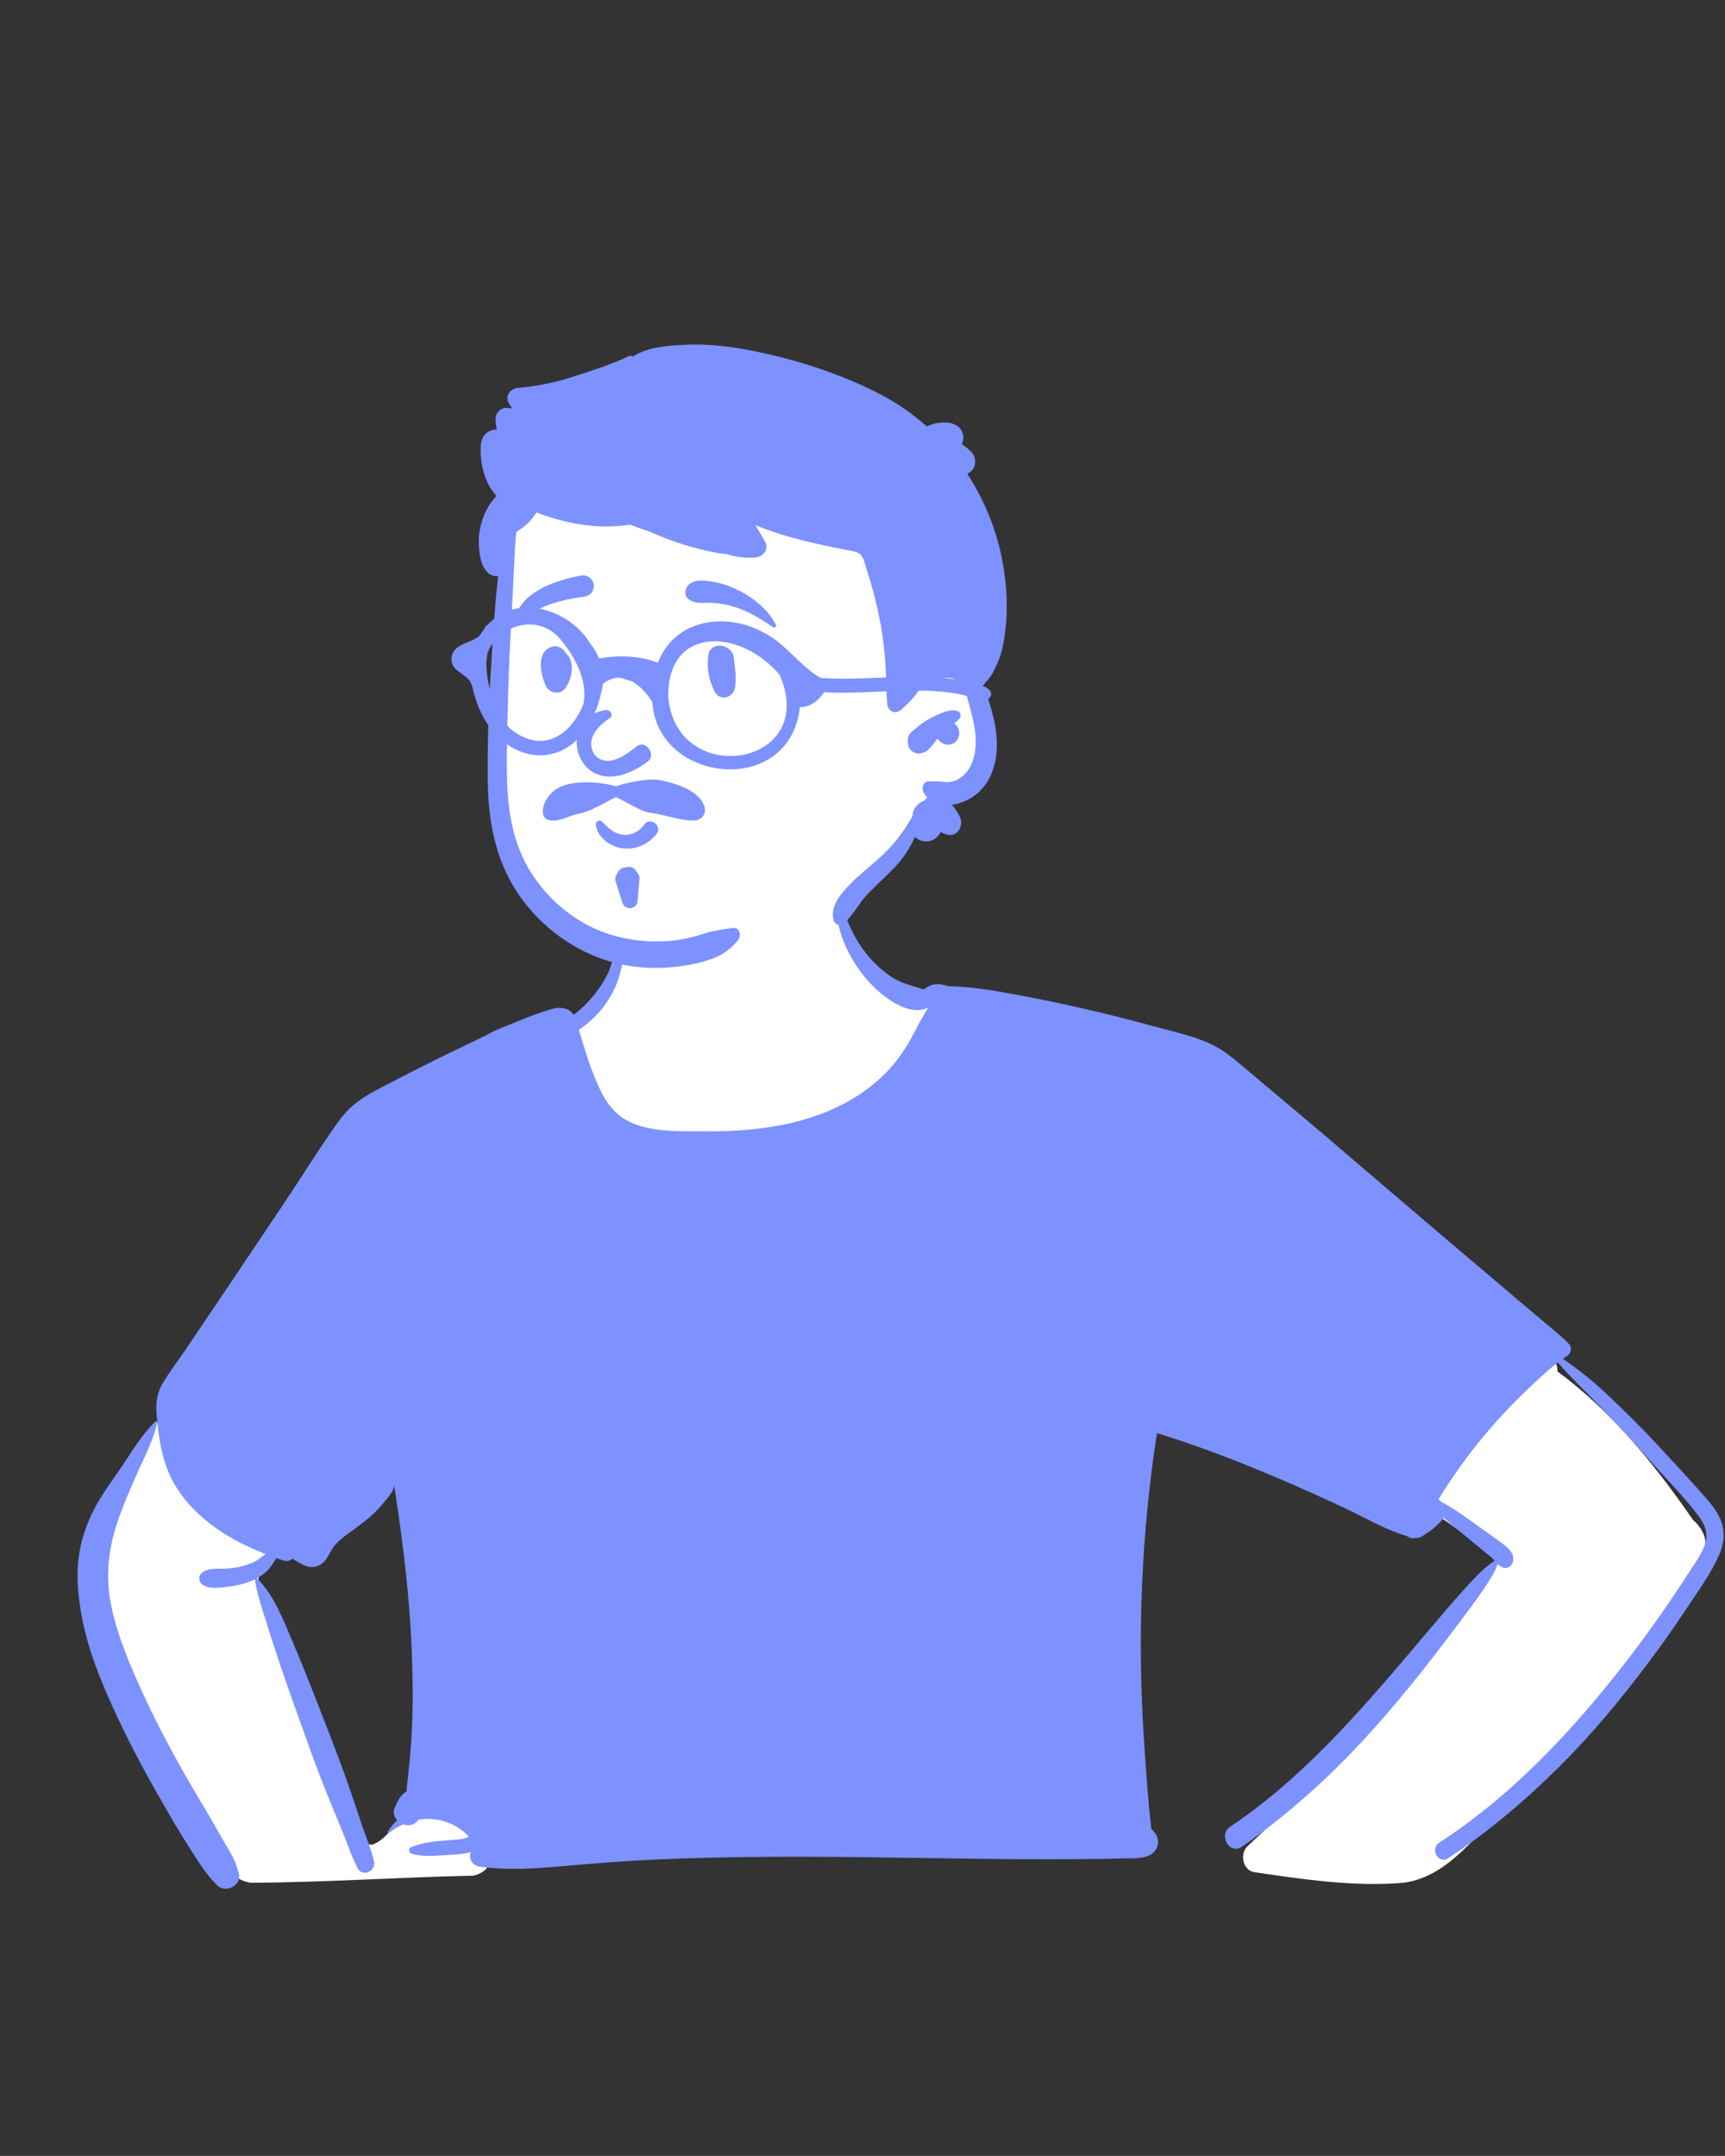 <svg width="553" height="691" viewBox="0 0 553 691" fill="none" xmlns="http://www.w3.org/2000/svg">
<rect x="0" y="0" width="553" height="691" fill="#333333" stroke="none"/>
<path fill-rule="evenodd" clip-rule="evenodd" d="M261.338 274.821C237.155 273.089 204 277.883 197.005 305.46C194.836 315.494 190.562 319.899 183.381 326.462C137.802 384.805 296.828 394.612 305.002 337.719C322.225 343.992 340.972 345.321 358.205 351.661C367.551 355.114 376.026 360.563 384.147 366.259C417.265 389.783 449.913 413.979 482.912 437.672C470.143 443.552 445.864 466.006 455.757 481.095C458.062 484.034 461.482 486.06 464.509 488.208L466.104 489.347C469.537 491.808 475.316 496.001 478.511 498.28L479.101 498.709C479.332 498.876 479.592 499.064 479.828 499.232C456.783 532.927 429.814 564.018 399.898 591.776C397.35 594.144 398.394 599.44 402.08 600.056L406.473 600.701C420.655 602.767 435.106 604.626 449.398 603.504C463.317 601.99 471.705 589.667 481.22 580.741C500.221 561.317 517.909 540.598 534.02 518.711L534.356 518.249C539.37 511.396 546.025 504.393 546.512 495.544C547.401 492.883 545.063 489.071 542.816 487.258L542.05 486.151C530.002 468.822 516.366 452.11 499.283 439.56C499.347 437.69 498.482 435.724 496.77 434.485L425.375 382.813C406.954 370.135 389.832 355.235 369.865 344.997C349.448 335.165 326.408 334.779 305.485 326.574C305.041 320.66 292.609 319.151 293.002 320.064C279.885 312.146 273.133 302.725 271.05 294.067C268.968 285.408 271.556 277.512 261.338 274.821ZM84.784 460.336C62.707 427.115 41.664 463.871 32.473 486.024C21.615 516.341 44.102 553.633 58.629 579.769C63.98 587.027 71.017 602.336 80.449 603.446C104.21 603.349 128.004 601.676 151.779 601.177C167.131 597.368 145.592 574.296 130.713 582.723C126.206 584.41 123.953 589.528 119.558 591.17C117.956 591.512 117.846 590.798 117.194 589.203L117.102 588.98C115.94 586.22 114.814 583.445 113.67 580.677C103.99 556.838 93.757 533.208 83.582 509.588C81.408 504.46 84.457 500.235 88.42 497.183C91.454 494.685 104.499 488.586 92.208 491.271C96.941 480.284 91.254 469.133 84.784 460.336ZM139.593 414.86C137.468 414.594 134.738 416.737 134.411 418.812C131.699 436.015 134.72 453.023 138.342 469.851L139.008 472.933C140.344 479.071 141.837 485.329 145.168 490.709C148.568 496.199 153.711 500.337 159.615 502.852C178.556 510.401 202.111 502.936 216.045 488.823C224.959 476.612 217.122 461.272 215.627 447.889C217.041 444.282 217.562 440.111 218.379 436.393L218.479 435.949L221.656 422.079C222.356 419.019 220.127 414.833 216.464 415.253C190.922 418.183 165.104 418.051 139.593 414.86Z" fill="white"/>
<rect width="89.69" height="90.15" transform="matrix(-1 0 0 1 223.1 415.592)" fill="#FDEA6B"/>
<path fill-rule="evenodd" clip-rule="evenodd" d="M50.39 455.99C50.467 455.647 50.056 455.386 49.791 455.643C45.297 459.974 42.124 465.509 38.64 470.639C35.323 475.525 31.713 480.222 29.238 485.613C26.94 490.625 25.457 495.71 25.015 501.218C24.574 506.686 25.146 512.167 26.111 517.553C28.008 528.164 32.065 538.211 36.517 547.97C40.847 557.457 45.739 566.674 50.905 575.724L52.756 578.954C55.014 582.888 57.298 586.814 59.742 590.625C62.784 595.366 65.561 600.262 69.572 604.219C72.421 607.036 77.788 604.219 76.49 600.194C75.927 598.441 75.485 596.79 74.611 595.163C73.948 593.924 73.2 592.72 72.497 591.499C71.091 589.056 69.698 586.604 68.292 584.161C65.34 579.027 62.23 573.987 59.305 568.835C54.23 559.901 49.439 550.8 45.203 541.434L44.704 540.329C40.806 531.655 37.112 522.671 35.4 513.289C33.597 503.404 35.21 494.087 38.721 484.797C40.538 479.992 42.579 475.295 44.702 470.616L45.11 469.723C47.16 465.257 49.334 460.815 50.39 455.99ZM268.599 285.011C268.558 284.835 268.26 284.822 268.233 285.011C266.971 293.405 269.779 302.284 274.354 309.266C276.851 313.079 279.929 316.523 283.557 319.291L283.84 319.504C287.546 322.275 292.554 324.951 297.155 323.154C297.299 323.099 297.435 323.037 297.561 322.965C297.042 323.767 296.565 324.61 296.078 325.453C294.631 327.963 293.333 330.564 291.922 333.097C289.399 337.627 286.392 341.68 282.593 345.227C267.4 359.409 246.067 362.78 226.032 362.618L224.617 362.605C215.817 362.543 204.307 362.992 197.513 356.622C193.863 353.201 191.853 348.337 190.036 343.771C188.251 339.295 187.03 334.675 185.547 330.122C188.644 328 191.483 325.408 193.714 322.378C196.04 319.223 197.797 315.671 198.811 311.88L198.961 311.314C199.745 308.291 200.534 304.292 199.271 301.437C199.127 301.108 198.586 301.13 198.433 301.437C197.752 302.802 197.622 304.344 197.202 305.804C196.716 307.504 196.166 309.194 195.44 310.803C194.039 313.922 192.186 316.888 189.964 319.485C188.13 321.634 186.142 323.609 183.871 325.268C182.532 322.955 179.427 322.644 176.826 323.406C173.34 324.425 169.902 325.732 166.541 327.114L165.87 327.391C162.548 328.77 158.793 330.037 155.684 331.916C153.795 332.818 151.983 333.724 150.28 334.526C141.791 338.514 133.428 342.746 125.102 347.06L123.319 347.986C119.83 349.802 116.373 351.637 113.34 354.17C110.253 356.748 107.855 360.273 105.601 363.577C100.45 371.132 95.596 378.903 90.503 386.498C80.218 401.823 69.933 417.149 59.589 432.438C57.088 436.139 54.266 439.749 52.022 443.608C49.872 447.295 49.93 451.081 50.349 455.196L50.428 455.952C51.232 463.501 52.614 470.751 56.849 477.225C63.515 487.403 74.016 493.74 85.126 498.103C83.769 499.113 82.494 500.204 80.876 500.898C78.388 501.962 75.733 502.512 73.043 502.733C70.171 502.963 66.936 502.246 64.61 504.198C63.677 504.977 63.65 506.852 64.61 507.632C66.846 509.457 69.736 508.934 72.46 508.628L72.623 508.61C75.152 508.331 77.644 507.862 80.019 506.934C80.605 506.703 81.187 506.447 81.75 506.163C81.732 506.212 81.723 506.271 81.732 506.334C82.138 509.44 83.017 512.376 83.946 515.344L84.535 517.224C85.734 521.065 86.942 524.896 88.186 528.727C90.553 536.021 93.132 543.246 95.719 550.462L97.953 556.688C100.247 563.076 102.57 569.455 105.137 575.736C106.724 579.612 108.319 583.489 109.91 587.361C111.465 591.143 112.759 595.227 114.688 598.828C116.274 601.794 120.601 599.67 119.907 596.624C118.996 592.626 117.279 588.659 115.968 584.769C114.633 580.821 113.326 576.867 111.97 572.927C109.611 566.084 106.997 559.331 104.371 552.585L101.768 545.897C99.214 539.344 96.631 532.798 93.87 526.33L93.568 525.621C90.699 518.856 87.737 511.248 82.525 506.006C82.458 505.933 82.363 505.897 82.268 505.888C83.548 505.194 84.747 504.351 85.802 503.355L85.853 503.303C86.27 502.861 87.992 500.686 88.547 499.384C89.268 499.64 89.989 499.888 90.71 500.131C91.968 500.555 93.009 500.249 93.743 499.577L95.143 500.443C96.639 501.357 98.247 502.224 99.9 502.268C101.982 502.322 103.618 501.173 104.732 499.478C105.732 497.964 106.327 496.327 107.593 494.971C108.839 493.637 110.28 492.512 111.753 491.437L113.489 490.174C116.673 487.849 119.759 485.501 122.323 482.431C123.612 480.88 125.338 479.041 126.122 477.179C126.275 476.819 126.37 476.481 126.388 476.152C126.559 477.315 126.735 478.482 126.911 479.645C129.372 496.012 131.359 512.491 131.995 529.043C132.306 537.206 132.445 545.378 132.08 553.545C131.9 557.625 131.602 561.7 131.192 565.766C130.99 567.803 130.778 569.836 130.53 571.864L130.473 572.334C130.401 572.956 130.354 573.557 130.408 574.127C128.425 575.105 127.285 577.575 126.492 579.504C125.888 580.974 126.356 582.403 127.33 583.435C126.167 584.494 125.13 585.738 124.261 587.162C124.085 587.451 124.463 587.676 124.689 587.496C126.117 586.36 127.654 585.427 129.259 584.711C130.102 585.031 131.021 585.116 131.868 584.882C132.788 584.629 133.581 584.016 134.153 583.237C138.71 582.488 143.447 583.403 147.548 586.257C148.4 586.852 149.171 587.523 149.906 588.253C150.032 588.38 150.163 588.542 150.293 588.7L149.398 589.043C149.028 589.184 148.723 589.294 148.608 589.317C147.826 589.476 147.033 589.562 146.24 589.63L145.052 589.727C140.486 590.106 135.934 590.232 131.688 592.143C130.796 592.545 131.107 593.919 131.95 594.149C135.05 594.99 138.126 594.925 141.282 594.7L141.96 594.65C144.894 594.424 148.044 594.438 150.906 593.626C150.221 595.501 151.154 597.949 154.016 598.332C162.611 599.477 171.26 598.937 179.864 598.179C188.553 597.413 197.239 596.687 205.951 596.232C234.132 594.749 262.356 595.034 290.562 595.437L306.501 595.667C319.213 595.847 331.926 595.986 344.638 595.889L350.587 595.833C353.102 595.809 355.618 595.778 358.13 595.705L359.636 595.655C362.629 595.547 366.591 595.997 369.191 594.225C371.337 592.765 371.814 590.088 370.521 587.929C370.147 587.307 369.633 586.752 369.097 586.212C367.997 576.814 367.379 567.37 366.748 557.931C364.558 524.901 365.838 492.041 370.89 459.343C384.448 463.486 397.797 468.683 410.805 474.259C417.84 477.274 424.84 480.402 431.758 483.684C438.072 486.681 444.414 490.427 451.161 492.374C451.774 492.919 452.632 493.178 453.392 492.936L453.491 492.902H453.495C454.189 493.064 454.96 492.965 455.717 492.51C455.871 492.417 456.024 492.323 456.177 492.228L456.407 492.081C458.782 490.585 461.171 488.741 462.852 486.488C464.894 488.381 467.089 490.117 469.248 491.874C471.591 493.785 473.926 495.705 476.242 497.644C477.162 498.414 478.176 499.149 478.987 500.037L479.105 500.167C479.124 500.189 479.142 500.21 479.159 500.231C475.648 502.503 472.574 505.951 469.82 508.948C466.863 512.165 464.008 515.485 461.177 518.818L458.435 522.05C439.052 544.941 419.471 568.661 394.377 585.486C390.41 588.145 394.192 594.623 398.131 591.905C405.586 586.77 412.639 581.068 419.413 575.069C431.285 564.562 441.966 552.775 451.968 540.492C457.029 534.276 461.942 527.907 466.755 521.497L468.389 519.323C470.566 516.423 472.731 513.515 474.805 510.54L475.238 509.916C477.057 507.292 478.991 504.343 480.164 501.322C480.614 501.777 481.124 502.16 481.867 502.449C483.138 502.944 484.698 501.903 485.009 500.664C485.766 497.657 483.152 495.868 481.024 494.272C478.442 492.343 475.81 490.481 473.173 488.629L472.231 487.963C468.934 485.624 465.62 483.224 462.027 481.376C461.919 481.232 461.788 481.097 461.64 480.979C461.468 480.844 461.302 480.713 461.13 480.583C465.421 473.623 470.126 466.934 475.377 460.614C479.325 455.86 483.517 451.32 487.952 447.02L489.944 445.091C492.958 442.18 496.091 439.228 499.436 436.698L500.483 437.885C501.881 439.466 503.293 441.036 504.786 442.521C507.724 445.442 510.622 448.422 513.507 451.401C518.297 456.358 522.925 461.467 527.539 466.584L529.845 469.142C534.649 474.475 539.796 479.708 544.164 485.405L544.382 485.694C546.288 488.251 547.646 491.082 546.76 494.331C545.905 497.463 543.872 500.24 542.12 502.945L541.946 503.215C534.793 514.357 527.131 525.216 518.924 535.606C502.487 556.417 483.738 576.142 461.365 590.611C458.264 592.617 461.162 597.602 464.267 595.574C477.333 587.032 489.335 576.773 500.378 565.756C510.514 555.646 519.699 544.513 528.308 533.086C532.504 527.51 536.524 521.817 540.378 515.999C544.114 510.35 548.436 504.541 551.145 498.311C552.565 495.034 553.088 491.486 551.925 488.034C550.858 484.86 548.749 482.225 546.555 479.746L546.349 479.514C541.306 473.849 536.173 468.25 530.994 462.706C525.797 457.144 520.362 451.78 514.814 446.574C510.455 442.476 505.912 438.865 501.054 435.521C501.491 435.21 501.928 434.913 502.374 434.624C503.731 433.741 504.073 431.852 502.884 430.653C499.634 427.371 495.889 424.518 492.364 421.53C489.051 418.722 485.739 415.909 482.426 413.096C475.684 407.381 468.941 401.661 462.199 395.941C450.088 385.668 438.045 375.324 425.975 365.006C420.943 360.705 415.863 356.457 410.796 352.198L401.794 344.621L397.391 340.924C395.135 339.035 392.831 337.166 390.266 335.725C384.23 332.334 376.973 330.867 370.323 329.071L369.881 328.95C362.422 326.909 354.922 324.988 347.382 323.275C339.832 321.563 332.251 320.003 324.639 318.592C317.797 317.321 310.793 316.23 303.817 316.068C302.086 315.41 299.913 315.18 298.21 315.883C297.507 316.176 296.772 316.604 296.119 317.145C292.707 315.946 289.34 315.374 286.153 313.345C282.971 311.322 280.155 308.662 277.784 305.732C272.885 299.665 270.32 292.498 268.599 285.011Z" fill="#7D92FF"/>
<path fill-rule="evenodd" clip-rule="evenodd" d="M161.95 218.164C162.918 209.638 161.665 191.818 161.581 190.735C161.05 183.89 164.25 156.862 170.3 159.352C180.447 151.301 193.962 149.524 206.6 148.674C232.852 146.91 260.778 150.96 281.048 168.666C291.073 177.861 300.832 191.234 300.048 205.158C309.155 218.357 321.996 236.463 310.648 251.893C306.79 256.823 300.659 258.659 295.814 262.392C286.067 270.271 279.952 281.579 270.112 289.411C244.044 312.888 199.781 317.792 174.169 291.089C154.364 271.75 157.567 242.819 161.05 218.164C163.392 201.589 160.061 234.798 161.95 218.164Z" fill="white"/>
<path fill-rule="evenodd" clip-rule="evenodd" d="M241.668 112.519C234.648 111.099 227.439 110.215 220.269 110.481L219.716 110.503C214.322 110.719 207.49 111.197 202.784 114.34C202.514 114.068 202.078 113.929 201.683 114.117C196.091 116.793 189.94 118.727 184.052 120.649C178.191 122.561 172.11 123.824 165.967 124.333C163.656 124.524 161.678 127.025 163.141 129.269C163.49 129.803 163.829 130.343 164.166 130.885C163.602 130.826 163.037 130.765 162.472 130.708C160.613 130.52 158.756 132.508 158.866 134.322C158.935 135.463 159.058 136.59 159.239 137.704C158.531 137.689 157.828 137.796 157.148 138.084C153.704 139.541 153.944 143.651 154.202 146.779C154.559 151.119 156.178 155.715 159.185 158.963C156.94 161.301 155.351 164.092 154.403 167.406C153.715 169.827 153.332 172.405 153.521 174.925L153.581 175.679C153.815 178.414 154.279 181.441 156.242 183.408C157.25 184.422 158.491 184.792 159.674 184.675C158.959 190.976 158.5 197.314 158.068 203.629L157.866 206.647C156.903 221.242 156.179 235.932 156.368 250.552C156.544 264.214 159.238 277.475 167.598 288.568C175.213 298.669 186.146 306.116 198.515 308.946C205.18 310.474 211.985 310.583 218.731 309.609C222.001 309.136 225.293 308.41 228.397 307.265C231.832 305.994 234.301 304.123 236.613 301.32C237.706 299.99 237.18 297.159 235.003 297.425C231.71 297.825 228.704 298.308 225.547 299.284L225.095 299.427C221.951 300.436 218.695 301.189 215.408 301.509C208.674 302.163 201.839 301.505 195.389 299.458C184.887 296.123 175.842 288.69 170.045 279.35C163.164 268.28 162.386 255.713 162.485 242.984C162.592 229.016 163.045 215.04 163.785 201.086L163.911 198.761C164.302 191.58 164.68 184.395 165.012 177.21C165.116 174.956 165.273 172.685 165.557 170.435C168.152 168.912 170.477 166.811 171.993 164.22C175.037 165.482 178.24 166.392 181.186 167.118C188.011 168.8 195.096 169.208 202.042 168.155C203.916 168.931 205.827 169.613 207.767 170.2C208.292 170.433 208.816 170.662 209.34 170.886C214.018 172.892 218.763 174.591 223.701 175.835L224.914 176.139C227.512 176.781 230.335 177.413 233.101 177.611C233.555 177.787 234.045 177.936 234.581 178.067C237.099 178.68 239.712 178.873 242.294 178.657C244.808 178.445 246.625 175.899 245.24 173.514C244.228 171.774 243.207 170.039 242.177 168.308C245.761 169.804 249.463 171.048 253.196 172.103C256.964 173.167 260.787 174.064 264.615 174.889C266.662 175.326 268.717 175.714 270.758 176.151C272.22 176.462 274.464 176.624 275.657 177.589C276.974 178.648 277.347 181.118 277.847 182.642C278.504 184.621 279.12 186.608 279.682 188.619C280.801 192.63 281.719 196.701 282.43 200.811C283.14 204.927 283.617 209.083 283.883 213.252C284.148 217.417 284.031 221.609 284.458 225.756C284.688 227.956 287.044 229.087 288.785 227.55C288.989 227.37 289.194 227.187 289.398 227.003L289.702 226.725C291.191 225.373 292.635 223.939 293.826 222.326C294.042 222.028 294.249 221.717 294.442 221.402C294.474 221.402 294.501 221.393 294.532 221.37L294.863 221.121C298.5 218.408 304.577 214.87 308.124 219.378C309.254 220.814 309.833 222.642 310.313 224.407L311.156 227.564C311.701 229.625 312.214 231.697 312.514 233.806C313.193 238.53 312.851 243.975 309.608 247.762C308.313 249.276 306.527 250.358 304.535 250.642C303.424 250.795 302.327 250.606 301.225 250.466C300.105 250.326 299.026 250.552 297.906 250.444C296.125 250.268 295.346 252.404 296.012 253.748C296.372 254.469 296.795 255.091 297.276 255.618C296.89 255.952 296.52 256.312 296.165 256.691C295.113 257.029 294.169 257.755 293.462 258.715C292.891 259.49 292.594 260.333 292.544 261.221C292.482 261.442 292.428 261.667 292.378 261.897L291.413 263.467C291.201 263.811 290.989 264.151 290.777 264.484C288.322 268.361 285.596 271.642 282.209 274.734C278.948 277.709 275.409 280.373 272.346 283.565L271.985 283.944C269.129 286.96 266.119 290.61 267.237 294.996C267.525 296.123 269.095 296.934 270.12 296.172C273.416 293.72 275.076 289.835 277.874 286.86C280.752 283.795 283.941 281.04 286.828 277.984C289.559 275.1 291.713 271.832 293.336 268.235C293.984 268.951 294.928 269.461 296.237 269.659C298.486 269.997 300.582 268.676 301.562 266.725C302.192 267.004 302.835 267.257 303.483 267.455C306.892 268.501 309.037 264.701 307.751 261.893C307.063 260.387 306.204 259.08 305.138 257.98C308.471 257.52 311.862 255.794 314.052 253.639C319.548 248.226 320.303 240.09 319.066 232.855C318.41 229.019 317.277 225.138 315.806 221.537C315.55 220.91 315.275 220.279 314.974 219.657C315.141 219.653 315.311 219.581 315.419 219.441C316.413 218.08 317.623 216.966 318.361 215.443C319.04 214.046 319.795 212.63 320.331 211.174C321.432 208.195 321.972 204.832 322.332 201.681C323.074 195.231 322.786 188.822 321.801 182.412C320.124 171.495 316.072 161.047 310.104 151.88C310.429 151.709 310.74 151.502 311.03 151.258L311.174 151.133L311.407 150.922C313.11 149.377 312.963 146.482 311.407 144.917L310.915 144.423C310.293 143.804 309.756 143.313 308.751 142.638C308.602 142.539 308.451 142.445 308.298 142.357C308.824 141.383 309.006 140.243 308.64 138.986C307.362 134.607 301.075 134.762 297.09 136.672C292.681 132.728 287.792 129.304 282.493 126.532C269.872 119.933 255.602 115.331 241.668 112.519ZM306.905 227.866C304.548 227.095 301.418 228.713 299.3 229.687C296.615 230.922 294.33 232.747 292.117 234.676C291.015 235.641 290.818 237.219 291.092 238.566C291.119 238.702 291.146 238.841 291.178 238.981C291.47 240.419 293.071 241.55 294.488 241.51C297.452 241.429 298.863 238.864 300.541 236.691C300.739 237.043 300.986 237.367 301.292 237.611L301.499 237.773C302.196 238.304 302.963 238.729 303.883 238.688C304.535 238.656 305.16 238.49 305.736 238.188C307.175 237.426 307.809 235.56 307.418 234.041C307.175 233.085 306.618 232.337 305.889 231.819L306.161 231.632C306.742 231.227 307.272 230.8 307.685 230.169L307.778 230.02H307.742C308.192 229.245 307.899 228.19 306.905 227.866Z" fill="#7D92FF"/>
<path fill-rule="evenodd" clip-rule="evenodd" d="M205.354 271.148C207.372 270.339 209.172 268.988 210.489 267.263C210.946 266.663 211.065 266.029 210.969 265.45C210.861 264.798 210.469 264.208 209.935 263.812C209.399 263.415 208.728 263.219 208.08 263.319C207.517 263.406 206.956 263.709 206.513 264.338L206.42 264.464C205.637 265.505 204.617 266.36 203.455 266.91C202.336 267.441 201.083 267.689 199.787 267.545C197.318 267.271 195.616 265.957 193.808 264.174C193.584 263.949 193.359 263.717 193.134 263.481C192.992 263.267 192.794 263.129 192.575 263.057C192.331 262.977 192.056 262.982 191.803 263.068C191.56 263.152 191.342 263.31 191.197 263.521C191.058 263.721 190.979 263.968 191.005 264.253C191.17 266.101 192.153 267.751 193.548 269.046C195.098 270.484 197.152 271.479 199.086 271.828C201.217 272.213 203.388 271.937 205.354 271.148ZM195.689 230.048C192.286 232.117 187.1 236.941 190.761 242.071C195.071 246.593 201.276 241.408 204.334 239.063C207.169 237.245 210.355 241.92 207.724 244.042C185.629 260.402 176.662 230.589 193.968 227.615C195.873 227.288 196.581 229.408 195.689 230.048ZM235.284 211.017C234.908 206.349 227.799 205.289 227.092 209.908C226.459 214.046 227.204 217.847 229.068 221.573C230.849 225.132 235.324 223.471 235.663 220.23C236.117 215.886 235.518 213.921 235.284 211.017ZM181.171 208.95C180.18 207.652 178.749 206.766 177.034 207.267C171.678 208.832 173.257 216.438 175.138 220.14C176.16 222.15 179.464 222.66 180.957 220.89C183.391 218.003 184.557 212.239 181.463 209.395C181.379 209.248 181.285 209.1 181.171 208.95ZM229.143 186.591L228.297 186.443C225.68 185.99 222.425 185.555 220.573 187.66C219.591 188.776 219.253 190.85 220.573 191.918C222.895 193.798 225.463 193.07 228.245 193.229C230.538 193.36 232.742 193.74 234.951 194.371C239.797 195.756 243.746 198.285 247.885 201.062C248.428 201.426 248.982 200.731 248.723 200.223C246.334 195.543 241.704 191.699 237.066 189.355C234.591 188.104 231.882 187.067 229.143 186.591ZM186.054 184.494L185.406 184.627C178.359 186.1 169.202 189.043 165.864 195.967C165.737 196.946 165.872 197.155 165.981 197.293L166.017 197.338C166.107 197.455 166.179 197.617 166.603 197.75C166.721 197.722 166.84 197.692 166.96 197.661C168.49 197.26 169.7 196.707 170.872 196.134L172.143 195.508C173.617 194.785 175.104 194.089 176.68 193.575C180.043 192.477 183.502 191.705 187.015 191.292C187.777 191.203 188.51 190.946 189.088 190.505C189.637 190.087 190.057 189.508 190.248 188.739C190.496 187.743 190.425 186.989 189.891 186.091C189.489 185.416 188.914 184.949 188.254 184.68C187.581 184.406 186.815 184.342 186.054 184.494Z" fill="#7D92FF"/>
<path fill-rule="evenodd" clip-rule="evenodd" d="M197.5 252C201.55 250.584 208.54 249.478 211.18 249.969C217.318 251.112 223.493 253.582 225.402 257.451C227.552 261.812 223.261 263.185 222.63 262.96C218.381 263.193 213.321 261.119 208.868 260.584C205.253 260.145 200.887 256.991 197.5 255.5C195.027 256.556 189.994 259.899 185.487 260.822C181.648 261.608 179.985 263.313 176.426 262.95C172.16 262.516 173.906 255.551 178.66 252.73C183.863 249.642 192.946 250.732 197.5 252Z" fill="#7D92FF"/>
<path d="M204.505 281.685C204.545 281.223 204.423 280.762 204.16 280.381L203.365 279.227C202.935 278.603 202.19 278.275 201.44 278.381L200.15 278.562C199.548 278.646 199.017 279 198.707 279.522L198.02 280.681C197.73 281.17 197.662 281.759 197.833 282.301L200 289.194C200.658 291.285 203.714 290.948 203.901 288.764L204.505 281.685Z" fill="#7D92FF" stroke="#7D92FF"/>
<path fill-rule="evenodd" clip-rule="evenodd" d="M157.706 223.316C158.981 226.785 160.921 230.397 163.293 233.316C172.89 241.444 182.215 236.944 186.951 225.928C188.75 218.143 183.973 209.757 178.911 204.03C171.6 196.703 159.67 200.548 156.309 209.26C156.104 210.388 155.981 211.514 155.922 212.637C155.992 216.284 156.431 219.401 157.706 222.865M249.956 216.32C237.313 201.28 213.66 200.476 214.264 223.624C216.98 252.925 262.713 245.733 249.956 216.32ZM153.73 203.773C154.173 203.023 154.664 202.297 155.201 201.602C155.399 201.484 155.513 200.437 156.243 200.359C165.99 189.605 183.114 195.706 189.301 206.423C190.431 207.777 191.353 209.364 192.032 211.04C198.128 209.921 205.236 210.138 210.905 212.441C216.528 197.76 233.548 196.449 244.765 202.722C251.742 206.153 256.265 213.34 263.05 217.287C279 218.435 296.118 214.861 311.78 218.863C324.132 221.431 313.807 227.686 311.735 223.512C296.969 219.149 279.475 222.836 264.143 221.853C262.549 224.549 259.492 226.756 256.445 226.662C253.154 255.835 210.615 250.998 209.148 225.065C207.483 222.433 205.413 219.914 202.45 218.274C201.316 218.039 200.22 217.734 199.219 217.262C197.507 217.02 194.869 217.746 193.295 219.171C187.9 251.542 156.822 247.772 151.268 219.414C151.157 219.301 150.849 218.878 150.612 218.2C148.711 215.686 144.057 214.751 144.8 210.508C145.462 206.263 150.822 206.313 153.73 203.773Z" fill="#7D92FF"/>
</svg>
